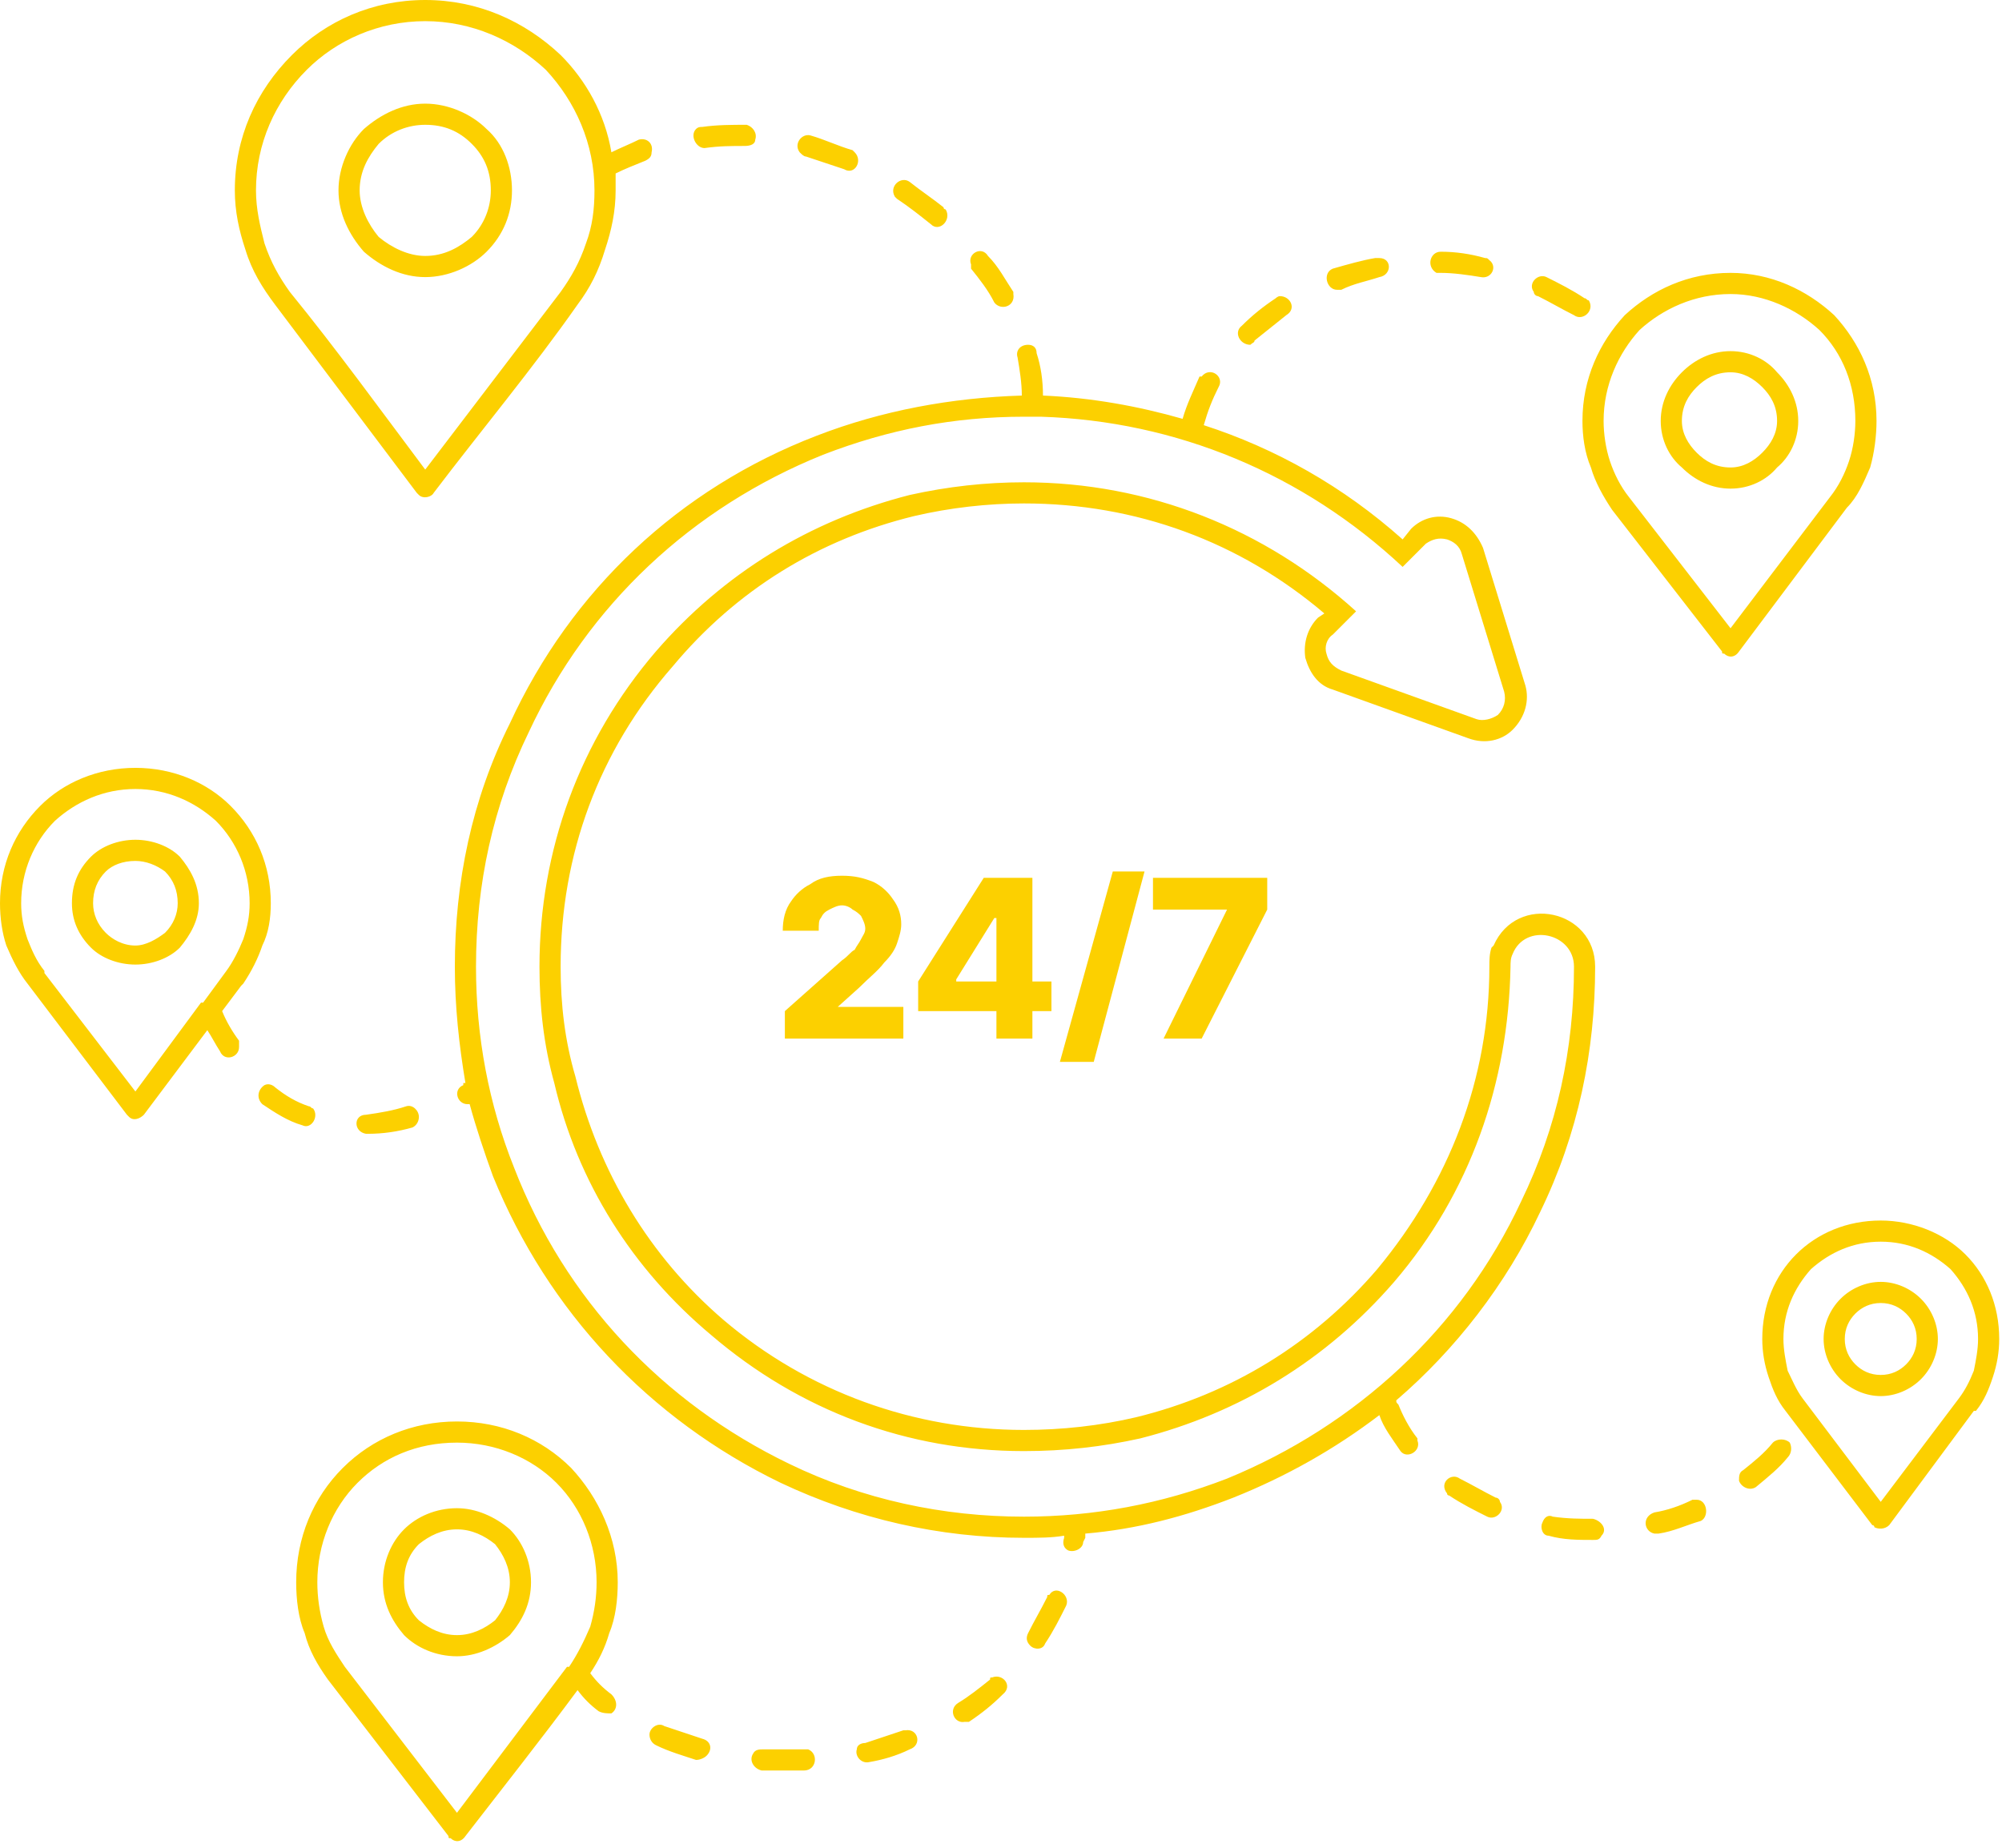 <svg width="248" height="229" viewBox="0 0 248 229" fill="none" xmlns="http://www.w3.org/2000/svg">
<path fill-rule="evenodd" clip-rule="evenodd" d="M164.055 76C153.572 67.09 140.731 62.372 126.841 62.372C122.386 62.372 117.669 62.897 113.214 63.945C101.421 66.828 91.2 73.117 83.338 82.552C74.165 93.034 69.448 105.876 69.448 119.766C69.448 124.483 69.972 128.938 71.283 133.393C74.165 145.186 80.455 155.669 89.628 163.531C100.11 172.441 113.214 177.159 126.841 177.159C131.559 177.159 136.276 176.634 140.731 175.586C152.524 172.703 162.745 166.414 170.607 157.241C179.517 146.497 184.497 133.655 184.497 119.766C184.497 118.979 184.497 118.193 184.759 117.407C185.021 117.145 185.021 117.145 185.021 117.145C187.903 110.593 197.6 112.69 197.6 119.766C197.6 130.248 195.503 140.469 190.786 150.166C186.593 159.076 180.303 167.2 172.966 173.49C172.966 173.752 172.966 173.752 173.228 174.014C173.752 175.324 174.538 176.897 175.586 178.207C175.586 178.207 175.586 178.207 175.586 178.469C176.11 179.779 174.276 180.828 173.49 179.779C172.441 178.207 171.393 176.897 170.869 175.324C165.366 179.517 159.338 182.924 152.786 185.545C146.759 187.903 140.731 189.476 134.441 190C134.441 190.262 134.441 190.262 134.441 190.524L134.179 191.048C134.179 191.834 133.131 192.359 132.345 192.097C131.821 191.834 131.559 191.31 131.821 190.524V190.262C130.248 190.524 128.676 190.524 126.841 190.524C116.359 190.524 106.138 188.166 96.703 183.71C80.455 175.848 67.876 162.483 61.062 145.71C60.014 142.828 58.965 139.683 58.179 136.8C58.179 136.8 58.179 136.8 57.917 136.8C56.607 136.8 56.083 134.966 57.393 134.441V134.179H57.655C56.869 129.462 56.345 124.745 56.345 119.766C56.345 109.283 58.441 99.062 63.159 89.628C70.759 73.117 84.124 60.538 101.159 53.986C109.283 50.841 117.931 49.269 126.579 49.007C126.579 47.434 126.317 45.862 126.055 44.29C125.793 43.503 126.317 42.717 127.366 42.717C127.89 42.717 128.414 42.979 128.414 43.766C128.938 45.338 129.2 47.172 129.2 49.007C135.228 49.269 140.993 50.317 146.497 51.89C147.021 50.055 147.807 48.483 148.593 46.648H148.855C149.903 45.338 151.738 46.648 150.952 47.959C150.166 49.531 149.641 50.841 149.117 52.676C158.028 55.559 166.414 60.276 173.752 66.828L174.8 65.517C176.11 64.207 177.945 63.683 179.779 64.207C181.614 64.731 182.924 66.041 183.71 67.876L188.952 84.91C189.476 86.745 188.952 88.841 187.379 90.414C186.069 91.724 183.972 92.248 181.876 91.462L165.103 85.434C163.269 84.91 162.221 83.338 161.697 81.503C161.434 79.669 161.959 77.835 163.269 76.524L164.055 76ZM25.159 124.221C25.159 124.221 25.159 124.221 24.897 124.221L16.772 135.228L5.503 120.552V120.29C4.455 118.979 3.931 117.669 3.407 116.359C2.883 114.786 2.621 113.476 2.621 111.903C2.621 107.972 4.193 104.303 6.814 101.683C9.434 99.324 12.841 97.752 16.772 97.752C20.703 97.752 24.11 99.324 26.731 101.683C29.352 104.303 30.924 107.972 30.924 111.903C30.924 113.476 30.662 114.786 30.138 116.359C29.614 117.669 28.828 119.241 28.041 120.29L25.159 124.221ZM25.683 127.628C26.207 128.414 26.731 129.462 27.255 130.248C27.779 131.559 29.614 131.034 29.614 129.724C29.614 129.462 29.614 129.2 29.614 128.938C28.828 127.89 28.041 126.579 27.517 125.269L29.876 122.124C30.138 121.862 30.138 121.862 30.138 121.862C31.186 120.29 31.972 118.717 32.497 117.145C33.283 115.572 33.545 113.738 33.545 111.903C33.545 107.186 31.71 102.993 28.566 99.848C25.683 96.966 21.49 95.131 16.772 95.131C12.055 95.131 7.862 96.966 4.979 99.848C1.834 102.993 0 107.186 0 111.903C0 113.738 0.262 115.572 0.786 117.145C1.572 118.979 2.359 120.552 3.407 121.862L15.724 138.11L15.986 138.372C16.51 138.897 17.297 138.634 17.821 138.11L25.683 127.628ZM51.103 139.683C51.628 139.421 51.89 138.897 51.89 138.372C51.89 137.586 51.103 136.8 50.317 137.062C48.745 137.586 47.172 137.848 45.338 138.11C43.766 138.11 43.766 140.207 45.338 140.469H45.6C47.434 140.469 49.269 140.207 51.103 139.683ZM37.476 139.421C38.524 139.945 39.572 138.372 38.786 137.324C38.524 137.324 38.524 137.062 38.262 137.062C36.69 136.538 35.379 135.752 34.069 134.703C33.807 134.441 33.283 134.179 32.759 134.441C31.972 134.966 31.71 136.014 32.497 136.8C34.069 137.848 35.641 138.897 37.476 139.421ZM76.262 21.49C77.31 20.965 78.621 20.441 79.931 19.917C80.455 19.655 80.717 19.393 80.717 18.869C80.979 17.821 80.193 17.035 79.145 17.297C78.097 17.821 76.786 18.345 75.738 18.869C74.952 14.152 72.593 9.959 69.448 6.814C64.993 2.621 59.228 0 52.676 0C46.124 0 40.359 2.621 36.166 6.814C31.71 11.269 29.09 17.035 29.09 23.586C29.09 26.207 29.614 28.566 30.4 30.924C31.186 33.545 32.497 35.641 34.069 37.738L51.628 61.062L51.89 61.324C52.414 61.848 53.462 61.586 53.724 61.062C59.49 53.462 66.041 45.6 71.545 37.738C73.117 35.641 74.165 33.545 74.952 30.924C75.738 28.566 76.262 26.207 76.262 23.586C76.262 22.8 76.262 22.276 76.262 21.49ZM87.007 15.724C86.745 15.724 86.483 15.724 86.221 15.986C85.434 16.772 86.221 18.345 87.269 18.345C89.103 18.083 90.676 18.083 92.248 18.083C93.034 18.083 93.559 17.821 93.559 17.297C93.821 16.51 93.296 15.724 92.51 15.462C90.676 15.462 88.841 15.462 87.007 15.724ZM100.372 16.772C99.324 16.51 98.276 17.821 99.062 18.869C99.324 19.131 99.586 19.393 99.848 19.393C101.421 19.917 102.993 20.441 104.566 20.965C105.876 21.752 106.924 19.917 105.876 18.869L105.614 18.607C103.779 18.083 102.207 17.297 100.372 16.772ZM112.69 22.538C111.641 21.752 110.069 23.062 110.855 24.372L111.117 24.634C112.69 25.683 114 26.731 115.31 27.779C116.359 28.828 117.931 27.255 117.145 25.945C117.145 25.945 116.883 25.945 116.883 25.683C115.572 24.634 114 23.586 112.69 22.538ZM122.386 31.71C121.6 30.4 119.766 31.448 120.29 32.759C120.29 32.759 120.29 33.021 120.29 33.283C121.338 34.593 122.386 35.903 123.172 37.476C123.959 38.524 125.793 38 125.531 36.428V36.166C124.483 34.593 123.697 33.021 122.386 31.71ZM194.979 39.048C196.028 39.834 197.6 38.524 196.814 37.214C196.552 37.214 196.552 36.952 196.29 36.952C194.717 35.903 193.145 35.117 191.572 34.331C190.524 33.807 189.214 35.117 190 36.166C190 36.428 190.262 36.69 190.524 36.69C192.097 37.476 193.407 38.262 194.979 39.048ZM183.448 34.331C184.759 34.593 185.545 33.021 184.497 32.234C184.234 31.972 184.234 31.972 183.972 31.972C182.138 31.448 180.303 31.186 178.469 31.186C177.159 31.186 176.634 33.021 177.945 33.807C178.207 33.807 178.207 33.807 178.469 33.807C180.041 33.807 181.876 34.069 183.448 34.331ZM170.869 34.331C172.441 34.069 172.441 31.972 170.869 31.972C170.607 31.972 170.607 31.972 170.345 31.972C168.772 32.234 166.938 32.759 165.103 33.283C163.793 33.807 164.317 35.903 165.628 35.903C165.89 35.903 165.89 35.903 166.152 35.903C167.724 35.117 169.297 34.855 170.869 34.331ZM159.338 39.048C160.648 38.262 159.862 36.69 158.552 36.69C158.29 36.69 158.028 36.952 158.028 36.952C156.455 38 155.145 39.048 153.834 40.359C152.786 41.145 153.572 42.717 154.883 42.717C155.145 42.455 155.407 42.455 155.407 42.193C156.717 41.145 158.028 40.096 159.338 39.048ZM221.448 180.566C221.972 180.041 221.972 179.255 221.71 178.731C221.186 178.207 220.138 178.207 219.614 178.731C218.566 180.041 217.255 181.09 215.945 182.138C215.421 182.4 215.421 182.924 215.421 183.448C215.683 184.234 216.731 184.759 217.517 184.234C219.09 182.924 220.4 181.876 221.448 180.566ZM210.703 188.428C211.752 187.903 211.49 185.807 210.179 185.807C209.917 185.807 209.655 185.807 209.655 185.807C208.083 186.593 206.51 187.117 204.938 187.379C203.366 187.903 203.628 189.738 204.938 190C205.2 190 205.2 190 205.462 190C207.297 189.738 208.869 188.952 210.703 188.428ZM197.338 190.786C197.862 190.786 198.124 190.786 198.386 190.262C199.172 189.476 198.386 188.428 197.338 188.166C195.766 188.166 194.193 188.166 192.359 187.903C191.834 187.641 191.31 187.903 191.048 188.69C190.786 189.214 191.048 190.262 191.834 190.262C193.669 190.786 195.503 190.786 197.338 190.786ZM184.234 187.903C185.283 188.428 186.593 187.117 185.807 186.069C185.807 185.807 185.545 185.545 185.283 185.545C183.71 184.759 182.4 183.972 180.828 183.186C179.779 182.4 178.207 183.71 179.255 185.021C179.255 185.021 179.255 185.283 179.517 185.283C181.09 186.331 182.662 187.117 184.234 187.903ZM70.497 206.51H70.234L56.607 224.593L42.717 206.51C41.669 204.938 40.621 203.366 40.096 201.531C39.572 199.697 39.31 197.862 39.31 196.028C39.31 191.31 41.145 186.855 44.29 183.71C47.434 180.566 51.628 178.731 56.607 178.731C61.324 178.731 65.779 180.566 68.924 183.71C72.069 186.855 73.903 191.31 73.903 196.028C73.903 197.862 73.641 199.697 73.117 201.531C72.331 203.366 71.545 204.938 70.497 206.51ZM71.545 209.393C72.331 210.441 73.117 211.228 74.165 212.014C74.69 212.276 75.214 212.276 75.738 212.276C76.524 211.752 76.524 210.703 75.738 209.917C74.69 209.131 73.903 208.345 73.117 207.297C74.165 205.724 74.952 204.152 75.476 202.317C76.262 200.483 76.524 198.124 76.524 196.028C76.524 190.524 74.165 185.545 70.759 181.876C67.09 178.207 62.11 176.11 56.607 176.11C51.103 176.11 46.124 178.207 42.455 181.876C38.786 185.545 36.69 190.524 36.69 196.028C36.69 198.124 36.952 200.483 37.738 202.317C38.262 204.414 39.31 206.248 40.621 208.083L55.559 227.476C55.559 227.738 55.559 227.738 55.821 227.738C56.345 228.262 57.131 228.262 57.655 227.476C62.11 221.71 67.09 215.421 71.545 209.393ZM132.083 198.91C132.607 197.6 130.772 196.29 129.986 197.6C129.724 197.6 129.724 197.6 129.724 197.862C128.938 199.434 128.152 200.745 127.366 202.317C127.103 202.841 127.103 203.366 127.628 203.89C128.152 204.414 129.2 204.414 129.462 203.628C130.51 202.055 131.297 200.483 132.083 198.91ZM124.221 209.917C125.531 208.869 124.221 207.297 122.91 207.821C122.648 207.821 122.648 207.821 122.648 208.083C121.338 209.131 120.028 210.179 118.717 210.966C117.407 211.752 118.193 213.586 119.503 213.324C119.766 213.324 119.766 213.324 120.028 213.324C121.6 212.276 122.91 211.228 124.221 209.917ZM112.69 216.731C114.262 216.207 113.738 214.11 112.166 214.372H111.903C110.331 214.897 108.759 215.421 107.186 215.945C106.662 215.945 106.138 216.207 106.138 216.731C105.876 217.517 106.662 218.566 107.71 218.303C109.283 218.041 111.117 217.517 112.69 216.731ZM99.586 219.352C101.159 219.352 101.421 217.255 100.11 216.731C99.848 216.731 99.586 216.731 99.586 216.731C97.752 216.731 96.179 216.731 94.607 216.731C94.083 216.731 93.559 216.731 93.296 217.255C92.772 218.041 93.296 219.09 94.345 219.352C96.179 219.352 97.752 219.352 99.586 219.352ZM86.221 218.041C86.745 218.041 87.269 217.779 87.531 217.517C88.317 216.731 88.055 215.683 87.007 215.421C85.434 214.897 83.862 214.372 82.29 213.848C81.503 213.324 80.455 214.11 80.455 214.897C80.455 215.421 80.717 215.945 81.241 216.207C82.814 216.993 84.648 217.517 86.221 218.041ZM232.979 158.814C234.814 158.814 236.648 159.6 237.959 160.91C239.269 162.221 240.055 164.055 240.055 165.89C240.055 167.724 239.269 169.559 237.959 170.869C236.648 172.179 234.814 172.966 232.979 172.966C231.145 172.966 229.31 172.179 228 170.869C226.69 169.559 225.903 167.724 225.903 165.89C225.903 164.055 226.69 162.221 228 160.91C229.31 159.6 231.145 158.814 232.979 158.814ZM236.124 162.745C235.338 161.959 234.29 161.434 232.979 161.434C231.669 161.434 230.621 161.959 229.834 162.745C229.048 163.531 228.524 164.579 228.524 165.89C228.524 167.2 229.048 168.248 229.834 169.034C230.621 169.821 231.669 170.345 232.979 170.345C234.29 170.345 235.338 169.821 236.124 169.034C236.91 168.248 237.434 167.2 237.434 165.89C237.434 164.579 236.91 163.531 236.124 162.745ZM232.979 151.214C236.91 151.214 240.841 152.786 243.462 155.407C246.083 158.028 247.655 161.697 247.655 165.89C247.655 167.462 247.393 169.034 246.869 170.607C246.345 172.179 245.821 173.49 244.772 174.8C244.772 174.8 244.772 174.8 244.51 174.8L234.028 188.952C233.503 189.476 232.717 189.476 232.193 189.214C232.193 188.952 231.931 188.952 231.931 188.952L221.186 174.8C220.138 173.49 219.614 172.179 219.09 170.607C218.566 169.034 218.303 167.462 218.303 165.89C218.303 161.697 219.876 158.028 222.497 155.407C225.117 152.786 228.786 151.214 232.979 151.214ZM241.628 157.241C239.269 155.145 236.386 153.834 232.979 153.834C229.572 153.834 226.69 155.145 224.331 157.241C222.234 159.6 220.924 162.483 220.924 165.89C220.924 167.2 221.186 168.51 221.448 169.821C221.972 170.869 222.497 172.179 223.283 173.228L232.979 186.069L242.676 173.228C243.462 172.179 243.986 171.131 244.51 169.821C244.772 168.51 245.034 167.2 245.034 165.89C245.034 162.483 243.724 159.6 241.628 157.241ZM16.772 104.041C18.869 104.041 20.965 104.828 22.276 106.138C23.586 107.71 24.634 109.545 24.634 111.903C24.634 114 23.586 115.834 22.276 117.407C20.965 118.717 18.869 119.503 16.772 119.503C14.676 119.503 12.579 118.717 11.269 117.407C9.697 115.834 8.91 114 8.91 111.903C8.91 109.545 9.697 107.71 11.269 106.138C12.579 104.828 14.676 104.041 16.772 104.041ZM20.441 107.972C19.393 107.186 18.083 106.662 16.772 106.662C15.2 106.662 13.89 107.186 13.103 107.972C12.055 109.021 11.531 110.331 11.531 111.903C11.531 113.214 12.055 114.524 13.103 115.572C13.89 116.359 15.2 117.145 16.772 117.145C18.083 117.145 19.393 116.359 20.441 115.572C21.49 114.524 22.014 113.214 22.014 111.903C22.014 110.331 21.49 109.021 20.441 107.972ZM56.607 186.855C58.965 186.855 61.324 187.903 63.159 189.476C64.731 191.048 65.779 193.407 65.779 196.028C65.779 198.648 64.731 200.745 63.159 202.579C61.324 204.152 58.965 205.2 56.607 205.2C53.986 205.2 51.628 204.152 50.055 202.579C48.483 200.745 47.434 198.648 47.434 196.028C47.434 193.407 48.483 191.048 50.055 189.476C51.628 187.903 53.986 186.855 56.607 186.855ZM61.324 191.31C60.014 190.262 58.441 189.476 56.607 189.476C54.772 189.476 53.2 190.262 51.89 191.31C50.579 192.621 50.055 194.193 50.055 196.028C50.055 197.862 50.579 199.434 51.89 200.745C53.2 201.793 54.772 202.579 56.607 202.579C58.441 202.579 60.014 201.793 61.324 200.745C62.372 199.434 63.159 197.862 63.159 196.028C63.159 194.193 62.372 192.621 61.324 191.31ZM214.372 43.503C216.731 43.503 218.828 44.552 220.138 46.124C221.71 47.697 222.759 49.793 222.759 52.152C222.759 54.51 221.71 56.607 220.138 57.917C218.828 59.49 216.731 60.538 214.372 60.538C212.014 60.538 209.917 59.49 208.345 57.917C206.772 56.607 205.724 54.51 205.724 52.152C205.724 49.793 206.772 47.697 208.345 46.124C209.917 44.552 212.014 43.503 214.372 43.503ZM218.303 47.959C217.255 46.91 215.945 46.124 214.372 46.124C212.538 46.124 211.228 46.91 210.179 47.959C209.131 49.007 208.345 50.317 208.345 52.152C208.345 53.724 209.131 55.035 210.179 56.083C211.228 57.131 212.538 57.917 214.372 57.917C215.945 57.917 217.255 57.131 218.303 56.083C219.352 55.035 220.138 53.724 220.138 52.152C220.138 50.317 219.352 49.007 218.303 47.959ZM214.372 33.807C219.352 33.807 223.807 35.903 227.214 39.048C230.359 42.455 232.455 46.91 232.455 52.152C232.455 53.986 232.193 56.083 231.669 57.917C230.883 59.752 230.097 61.586 228.786 62.897L215.421 80.717C214.897 81.503 214.11 81.503 213.586 80.979C213.324 80.979 213.324 80.979 213.324 80.717L199.697 63.159C198.648 61.586 197.6 59.752 197.076 57.917C196.29 56.083 196.028 53.986 196.028 52.152C196.028 46.91 198.124 42.455 201.269 39.048C204.676 35.903 209.131 33.807 214.372 33.807ZM225.379 40.883C222.497 38.262 218.566 36.428 214.372 36.428C209.917 36.428 205.986 38.262 203.103 40.883C200.483 43.766 198.648 47.697 198.648 52.152C198.648 53.724 198.91 55.559 199.434 57.131C199.959 58.703 200.745 60.276 201.793 61.586L214.372 77.835L226.69 61.586C227.738 60.276 228.524 58.703 229.048 57.131C229.572 55.559 229.834 53.724 229.834 52.152C229.834 47.697 228.262 43.766 225.379 40.883ZM52.676 12.841C55.559 12.841 58.441 14.152 60.276 15.986C62.372 17.821 63.421 20.703 63.421 23.586C63.421 26.469 62.372 29.09 60.276 31.186C58.441 33.021 55.559 34.331 52.676 34.331C49.793 34.331 47.172 33.021 45.076 31.186C43.241 29.09 41.931 26.469 41.931 23.586C41.931 20.703 43.241 17.821 45.076 15.986C47.172 14.152 49.793 12.841 52.676 12.841ZM58.441 17.821C56.869 16.248 55.035 15.462 52.676 15.462C50.579 15.462 48.483 16.248 46.91 17.821C45.6 19.393 44.552 21.228 44.552 23.586C44.552 25.683 45.6 27.779 46.91 29.352C48.483 30.662 50.579 31.71 52.676 31.71C55.035 31.71 56.869 30.662 58.441 29.352C60.014 27.779 60.8 25.683 60.8 23.586C60.8 21.228 60.014 19.393 58.441 17.821ZM67.614 8.648C63.683 4.979 58.441 2.621 52.676 2.621C46.91 2.621 41.669 4.979 38 8.648C34.069 12.579 31.71 17.821 31.71 23.586C31.71 25.945 32.234 28.041 32.759 30.138C33.545 32.497 34.593 34.331 35.903 36.166C41.669 43.241 47.172 50.841 52.676 58.179L69.448 36.166C70.759 34.331 71.807 32.497 72.593 30.138C73.379 28.041 73.641 25.945 73.641 23.586C73.641 17.821 71.283 12.579 67.614 8.648ZM167.986 75.738C156.717 65.517 142.303 59.752 126.841 59.752C122.124 59.752 117.407 60.276 112.69 61.324C100.372 64.469 89.628 71.021 81.241 80.717C71.807 91.724 66.828 105.352 66.828 119.766C66.828 124.745 67.352 129.462 68.662 134.179C71.545 146.497 78.359 157.241 88.055 165.366C99.062 174.8 112.428 179.779 126.841 179.779C131.821 179.779 136.538 179.255 141.255 178.207C153.572 175.062 164.317 168.51 172.703 158.814C182.138 147.807 186.855 134.179 187.117 119.766C187.117 119.241 187.117 118.717 187.379 118.193C188.952 114.262 194.979 115.572 194.979 119.766C194.979 129.986 192.883 139.683 188.428 148.855C181.09 164.579 167.986 176.634 152 183.186C143.876 186.331 135.49 187.903 126.841 187.903C116.883 187.903 106.924 185.807 97.752 181.352C82.028 173.752 69.972 160.91 63.683 144.662C60.538 136.8 58.965 128.414 58.965 119.766C58.965 109.545 61.062 99.848 65.517 90.676C72.855 74.952 85.697 62.897 101.945 56.345C110.069 53.2 118.193 51.628 126.841 51.628C127.628 51.628 128.414 51.628 128.938 51.628C145.71 52.152 161.434 58.703 173.752 70.234L176.634 67.352C177.421 66.828 178.207 66.566 179.255 66.828C180.041 67.09 180.828 67.614 181.09 68.662L186.331 85.697C186.593 86.745 186.331 87.793 185.545 88.579C184.759 89.103 183.71 89.365 182.924 89.103L166.152 83.076C165.103 82.552 164.579 82.028 164.317 80.979C164.055 80.193 164.317 79.145 165.103 78.621L167.986 75.738Z" fill="#FCD000"/>
<path d="M97.227 128.676V125.269L104.303 118.979C105.089 118.455 105.352 117.931 105.876 117.669C106.138 117.145 106.4 116.883 106.662 116.359C106.924 115.834 107.186 115.572 107.186 115.048C107.186 114.524 106.924 114 106.662 113.476C106.4 113.214 106.138 112.952 105.614 112.69C105.352 112.428 104.827 112.166 104.303 112.166C103.779 112.166 103.255 112.428 102.731 112.69C102.207 112.952 101.945 113.214 101.683 113.738C101.421 114 101.421 114.524 101.421 115.31H96.965C96.965 114 97.227 112.69 98.014 111.641C98.538 110.855 99.324 110.069 100.372 109.545C101.421 108.759 102.731 108.497 104.303 108.497C105.876 108.497 106.924 108.759 108.234 109.283C109.283 109.807 110.069 110.593 110.593 111.379C111.379 112.428 111.641 113.476 111.641 114.524C111.641 115.31 111.379 116.097 111.117 116.883C110.855 117.669 110.331 118.455 109.545 119.241C108.758 120.29 107.71 121.076 106.4 122.386L103.779 124.745H111.903V128.676H97.227ZM113.738 125.269V121.6L121.862 108.759H125.007V113.738H123.172L118.455 121.338V121.6H130.248V125.269H113.738ZM123.434 128.676V123.959V122.386V108.759H127.889V128.676H123.434ZM141.779 107.972L135.489 131.559H131.296L137.848 107.972H141.779ZM144.138 128.676L152 112.69H142.827V108.759H156.979V112.69L148.855 128.676H144.138Z" fill="#FCD000"/>
</svg>
